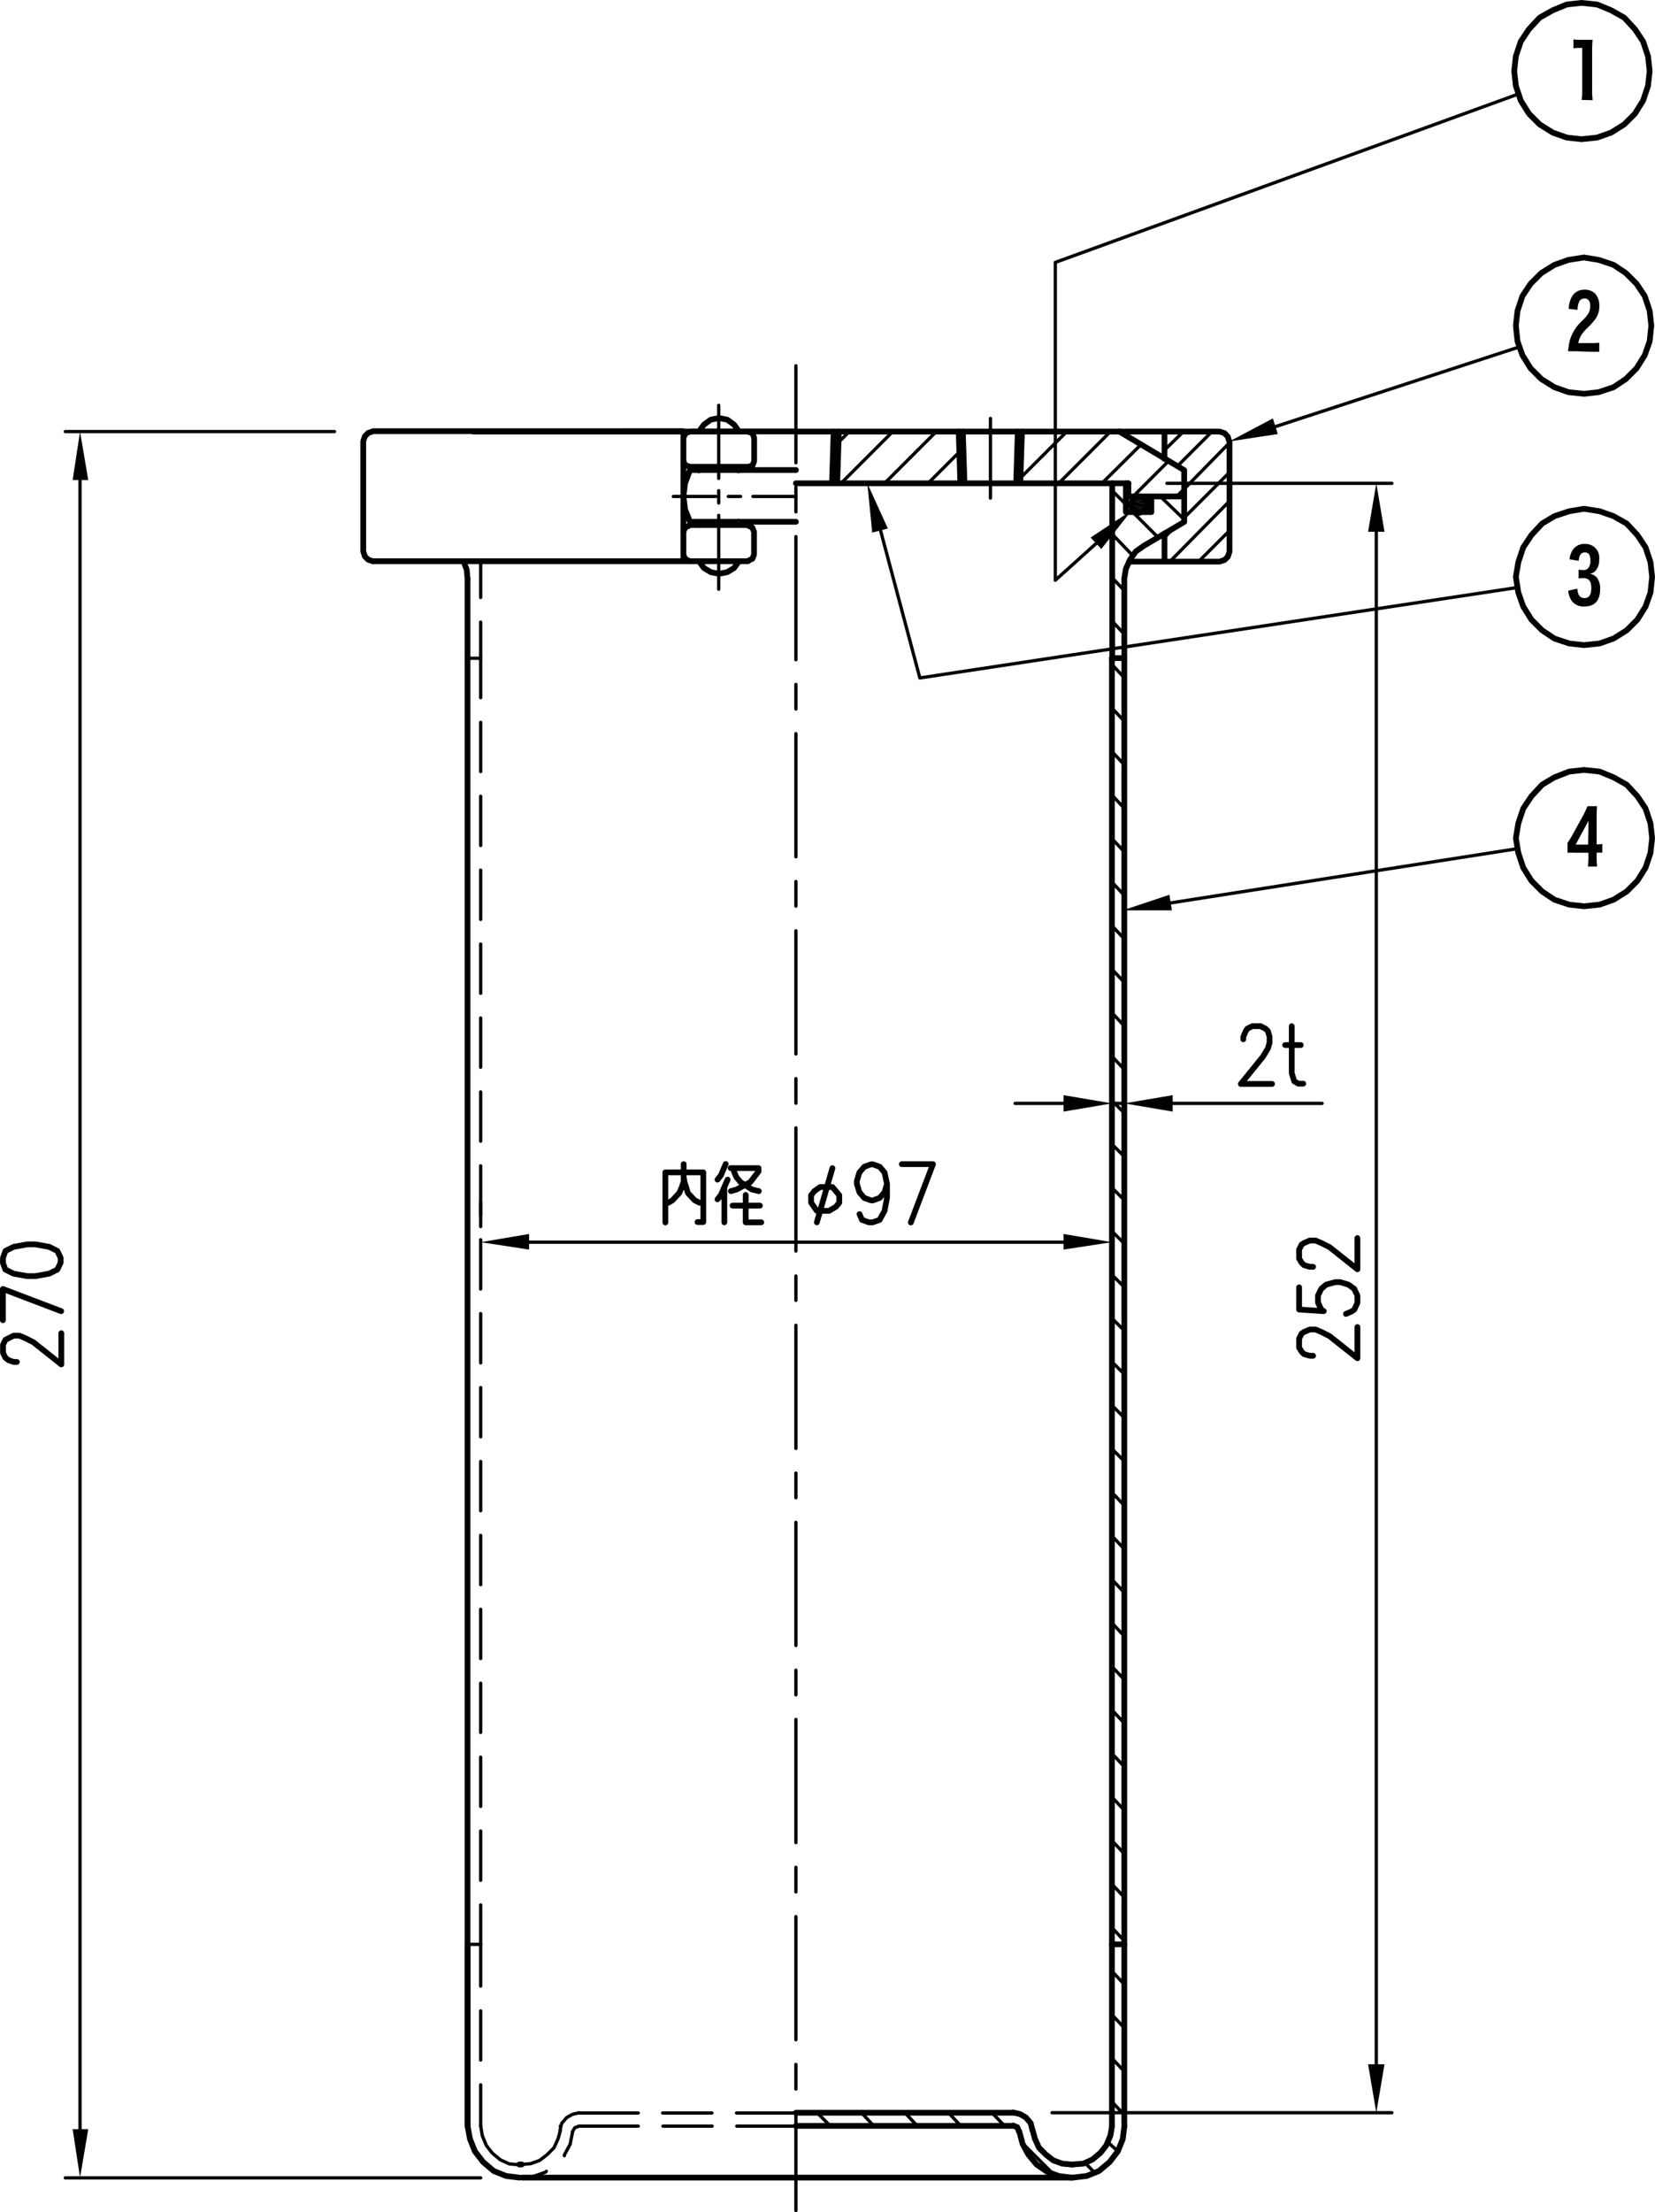 <?xml version="1.0" encoding="UTF-8"?> <svg xmlns="http://www.w3.org/2000/svg" viewBox="0 0 241.92 323.22"><defs><style>.cls-1,.cls-2{fill:none;stroke:#000;stroke-linecap:round;stroke-linejoin:round;}.cls-1{stroke-width:0.84px;}.cls-2{stroke-width:0.48px;}.cls-3{fill-rule:evenodd;}</style></defs><g id="レイヤー_2" data-name="レイヤー 2"><g id="レイヤー_1-2" data-name="レイヤー 1"><path class="cls-1" d="M116.34,70.62h48.6m-48.6-7.56h47.28m-47.28,7.56h48.24"></path><line class="cls-2" x1="68.34" y1="96.18" x2="70.26" y2="96.18"></line><line class="cls-1" x1="164.34" y1="284.1" x2="162.54" y2="284.1"></line><path class="cls-2" d="M70.26,310.62l.24,1.44.6,1.44.84,1.08,1.2,1,1.32.6,1.44.12m6.6-1.32v-.12l.84-1.56.36-1.8m-7.44,6.72,1.8-.24,1.68-.6.12-.12m-3.6-1,1.32-.12,1.32-.48,1.08-.84,1-1,.6-1.32.36-1.32"></path><path class="cls-1" d="M68.34,84.54V96.18m0,214.44.36,1.92.72,1.8,1.2,1.56,1.56,1.32,1.8.72,1.92.24"></path><path class="cls-2" d="M70.26,278.34v5.76m0-16.56v7.2m0-18v7.2m0-18v7.2m0-18v7.2m0-18v7.2m0-18v7.2m0-18v7.2m0-18v7.2m0-18v7.2m0-18v7.2m0-18v7.2m0-18v7.2m0-18v7.2m0-18v7.2m0-18v7.2m0-18v7.2m0-16.56v5.76m0-14.64V82m0,14.16V90.9"></path><path class="cls-1" d="M68.34,284.1v26.52m7.56,5.64h.36M68.34,96.18V284.1"></path><path class="cls-2" d="M70.26,304.62v6m0-16.8V301m0-16.92v6.12"></path><path class="cls-1" d="M149,311.46l.48,1.8.84,1.56,1.2,1.44,1.56,1.08,1.68.6,1.8.24m-5.64-7,.36,1.32.6,1.32,1,1,1.08.84,1.32.48,1.32.12m.24,1.92,2-.24,1.8-.72,1.56-1.32,1.2-1.56.72-1.8.24-1.92m-7.56,5.64,1.56-.12,1.32-.6,1.2-1,.84-1.08.6-1.44.24-1.44M68.34,284.1v26.52"></path><path class="cls-2" d="M116.34,308.82V323m0-21.36v3.6m0-25.2v18m0-25.2v3.6m0-25.2v18m0-25.2v3.6m0-25.2v18m0-25.2v3.6m0-25.2v18m0-25.2V190m0-25.2v18m0-25.2v3.6m0-25.2v18m0-25.2v3.6m0-25.2v18m0-25.2v3.6m0-25.2v18m0-25.2v3.6m0-21.36V67.62"></path><path class="cls-1" d="M148.14,308.7h-31.8m31.8,1.92h-31.8m7.08-1.92h-7.08m40.44,7.56h-.24m6-220.08V284.1m1.8-199.56V284.1M173.1,76.26l-5.88,3.48m1.08-4.92h-3.72m-2,21.36V70.62m2,4.2v-4.2m3.72,4.2V72.54m4.8,3.72V72.54h-8.16m2.28,7.2-1.2.84-.84,1.2-.6,1.32-.24,1.44m.6-12V70.62m-1.32-7.56,9.48,5.64v3.84"></path><path class="cls-2" d="M84.66,308.7l-1,.24-.84.48-.72.84-.24,1m2.76-.6-.6.24-.36.6m24-2.76h8.64m-19.44,0h7.2m-19.44,0H93.3m14.4,1.92h8.64m-19.44,0h7.2m-19.44,0H93.3m-11.4,0H82"></path><path class="cls-1" d="M150.9,311.22l-.24-1-.72-.84-.84-.48-1-.24m.84,2.76-.24-.6-.6-.24"></path><path class="cls-1" d="M164.34,284.1v26.52m-1.8-26.52v26.52"></path><line class="cls-2" x1="70.26" y1="284.1" x2="68.34" y2="284.1"></line><path class="cls-1" d="M102.18,82l.72,1,1,.6,1.2.24,1.2-.24,1-.6.72-1m-7.08,0h8.4m0-5.28h-8.4m8.4-8.52h-8.4m7.08-5.16-.72-1-1-.72-1.2-.24-1.2.24-1,.72-.72,1m14.16,13.2H100.86m0-13.2h15.48m0,5.64H100.86M69.18,63.06h40.08m-9.36,18,.24.6.72.36m0-5.28-.72.36-.24.6m1-14.64-.72.24L99.9,64m0,3.36.24.6.72.24m0,.48-.72,1.92-.24,1.92.24,1.92.72,1.8M99.9,82V67.38m2.28,8.88v.48m0-8v-.48M99.9,63.06v4.32M53.1,64.5V80.58m0,0,.24.72.48.48.72.24m0-19-.72.24-.48.48-.24.72M54.54,82h46.32m-1-19H54.54m53.4,13.2v.48M109.26,82l.72-.36.24-.6V77.7m0,0-.24-.6-.72-.36m-1.32-8v-.48m1.32,0L110,68l.24-.6V64m0,0L110,63.3l-.72-.24M68.34,84.54l-.12-1.32L67.74,82m94.8,14.16h1.8"></path><path class="cls-2" d="M105.06,69.9V59.22m0,14.28V71.7m0,14.4V75.3m5-2.76h6.24m-9.84,0h1.8m-9.84,0h6.24"></path><path class="cls-1" d="M170.22,63.06v4m0,15V77.94m-6.6-14.88h14.64m0,19h-13.2M179.7,64.5l-.24-.72L179,63.3l-.72-.24m0,19,.72-.24.48-.48.24-.72m0-16.08V80.58"></path><line class="cls-2" x1="144.78" y1="61.14" x2="144.78" y2="72.78"></line><polyline class="cls-3" points="166.5 72.54 165.9 72.66 167.1 72.66"></polyline><polyline class="cls-3" points="165.9 72.66 165.42 73.14 167.46 73.14"></polyline><polyline class="cls-3" points="165.9 72.66 167.1 72.66 167.46 73.14"></polyline><polyline class="cls-3" points="165.42 73.14 165.3 73.74 167.7 73.74"></polyline><polyline class="cls-3" points="165.42 73.14 167.46 73.14 167.7 73.74"></polyline><polyline class="cls-3" points="165.3 73.74 165.42 74.34 167.46 74.34"></polyline><polyline class="cls-3" points="165.3 73.74 167.7 73.74 167.46 74.34"></polyline><polyline class="cls-3" points="165.42 74.34 165.9 74.7 167.1 74.7"></polyline><polyline class="cls-3" points="165.42 74.34 167.46 74.34 167.1 74.7"></polyline><polyline class="cls-3" points="165.9 74.7 167.1 74.7 166.5 74.94"></polyline><path class="cls-1" d="M121.86,63.06l-.24,7.56m1-7.56-.24,7.56m17.76-7.56.24,7.56m.36-7.56.24,7.56m7.8-7.56-.24,7.56m.84-7.56-.24,7.56m18.6,3.12-.24-.6-.36-.48-.6-.12-.6.12-.48.48-.12.6.12.6.48.36.6.24.6-.24.36-.36Z"></path><path class="cls-2" d="M173.1,75.9l-3.48-3.36m-5,1.2-2-2m6.72,6.84-3.72-3.72m0,6.36-3-3.12m1.8,8.28-1.8-1.92m1.8,8.28-1.8-1.92m1.8,8.28-1.8-1.92m1.8,8.28-1.8-1.92m1.8,8.28-1.8-1.92m1.8,8.28-1.8-1.92m1.8,8.28-1.8-1.92m1.8,8.28-1.8-1.92m1.8,8.28-1.8-1.92m1.8,8.28-1.8-1.92m1.8,8.28-1.8-1.92m1.8,8.28-1.8-1.92m1.8,8.28-1.8-1.8m1.8,8.16-1.8-1.8m1.8,8.16-1.8-1.8m1.8,8.16-1.8-1.8m1.8,8.16-1.8-1.8m1.8,8.16-1.8-1.8m1.8,8.16-1.8-1.8m1.8,8.16-1.8-1.8m1.8,8.16-1.8-1.8m1.8,8.28-1.8-1.92m1.8,8.28-1.8-1.92m1.8,8.28-1.8-1.92m1.8,8.28-1.8-1.92m1.8,8.28-1.8-1.92m1.8,8.28-1.8-1.92m1.8,8.28-1.8-1.92m1.8,8.28-1.8-1.92m1.8,8.28-1.8-1.92m1.8,8.28-1.8-1.92m1.8,8.28-1.8-1.92m1.8,8.28-1.8-1.92m1.8,8.28-1.8-1.92m1.8,8.28-1.8-1.92m1.8,8.28-1.8-1.92m.84,7.2L161.94,313M160,317.46,158.58,316m-11.76-5.4L145,308.7m9,9-4.56-4.56m-9-2.52-1.8-1.92m-4.56,1.92-1.8-1.92m-4.56,1.92-1.8-1.92m-4.56,1.92-1.92-1.92M175.26,82l4.44-4.44M171.06,82l8.64-8.76m-6.6,2.4,6.6-6.6m-9.48,9.48,1.32-1.32m1.56-5.76,6.6-6.72m-7.56,3.36,5-5m-7,2.76L173,63.06m-1,9.48,1.08-1.08m-7.44,1.08,5.16-5.16m-9.72,3.24L166.74,65m-12,5.64,7.56-7.56M149.1,69.9l6.84-6.84m-6.6.24.24-.24m-13.92,7.56,4.56-4.56M129.3,70.62l7.56-7.56m-13.92,7.56,7.56-7.56m-7.92,1.56,1.56-1.56"></path><polyline class="cls-3" points="171.3 133.02 164.1 133.02 170.94 130.74"></polyline><line class="cls-2" x1="171.06" y1="131.94" x2="221.7" y2="124.02"></line><polyline class="cls-3" points="127.5 77.82 126.78 70.62 129.78 77.22"></polyline><polyline class="cls-2" points="128.7 77.46 134.46 99.06 221.7 85.86"></polyline><polyline class="cls-3" points="159.42 78.54 165.42 74.58 160.98 80.22"></polyline><polyline class="cls-2" points="160.26 79.38 154.26 84.78 154.26 38.34 221.94 13.74"></polyline><polyline class="cls-3" points="186.78 63.42 179.7 64.5 186.06 61.14"></polyline><line class="cls-2" x1="186.42" y1="62.34" x2="222.06" y2="50.7"></line><path d="M231.2,14.6a10.21,10.21,0,0,0,.08-1.47V7h-.37a6.19,6.19,0,0,0-.91.06V5.76a8,8,0,0,0,1,.06h.8c.46,0,.68,0,1,0a14.72,14.72,0,0,0-.07,1.62v5.73a9.86,9.86,0,0,0,.08,1.47Z"></path><polygon class="cls-1" points="241.14 10.38 240.9 8.22 240.18 6.06 238.98 4.26 237.42 2.58 235.5 1.5 233.46 0.66 231.18 0.42 229.02 0.66 226.98 1.5 225.06 2.58 223.5 4.26 222.3 6.06 221.58 8.22 221.34 10.38 221.58 12.54 222.3 14.7 223.5 16.62 225.06 18.18 226.98 19.38 229.02 20.1 231.18 20.34 233.46 20.1 235.5 19.38 237.42 18.18 238.98 16.62 240.18 14.7 240.9 12.54 241.14 10.38"></polygon><path d="M230.3,51.32c-.51,0-.79,0-1.09,0,0-.12,0-.24.07-.49a5.64,5.64,0,0,1,.47-1.87,6.46,6.46,0,0,1,1.53-2.1,5.23,5.23,0,0,0,.92-1.09,2.27,2.27,0,0,0,.25-1.06c0-.75-.28-1.1-.88-1.1a.85.85,0,0,0-.71.41,3,3,0,0,0-.26,1.25l-1.3-.14a3.94,3.94,0,0,1,.41-1.66,2,2,0,0,1,1.87-1.14,2.13,2.13,0,0,1,1.58.56,2.54,2.54,0,0,1,.62,1.77,3.11,3.11,0,0,1-.61,2,9.93,9.93,0,0,1-.87,1,9.59,9.59,0,0,0-1,1.07,3.33,3.33,0,0,0-.59,1.4h1.89a8.17,8.17,0,0,0,1.17-.06v1.33c-.35,0-.66,0-1.22,0Z"></path><polygon class="cls-1" points="241.38 47.58 241.14 45.42 240.42 43.26 239.22 41.46 237.66 39.9 235.86 38.7 233.7 37.98 231.54 37.62 229.26 37.98 227.22 38.7 225.3 39.9 223.74 41.46 222.54 43.26 221.82 45.42 221.58 47.58 221.82 49.86 222.54 51.9 223.74 53.82 225.3 55.38 227.22 56.58 229.26 57.3 231.54 57.54 233.7 57.3 235.86 56.58 237.66 55.38 239.22 53.82 240.42 51.9 241.14 49.86 241.38 47.58"></polygon><path d="M229.43,81.73a3.06,3.06,0,0,1,.49-1.41,2,2,0,0,1,1.77-.84,2,2,0,0,1,2.07,2.26,2.34,2.34,0,0,1-.56,1.69,1.47,1.47,0,0,1-.81.42,1.63,1.63,0,0,1,1.07.59,2.67,2.67,0,0,1,.44,1.65c0,1.64-.79,2.52-2.25,2.52a2.15,2.15,0,0,1-1.87-.77,3.09,3.09,0,0,1-.55-1.53l1.33-.3c.08.66.18.94.4,1.15a1,1,0,0,0,.65.23c.66,0,1-.47,1-1.45s-.33-1.47-1.21-1.47a5.07,5.07,0,0,0-.65.06V83.24a4.26,4.26,0,0,0,.64.05.91.91,0,0,0,.78-.29,1.72,1.72,0,0,0,.31-1.12c0-.77-.26-1.16-.8-1.16s-.83.32-.92,1.22Z"></path><polygon class="cls-1" points="241.5 84.3 241.26 82.14 240.54 79.98 239.34 78.18 237.78 76.5 235.86 75.42 233.82 74.7 231.54 74.34 229.38 74.7 227.22 75.42 225.42 76.5 223.86 78.18 222.66 79.98 221.94 82.14 221.58 84.3 221.94 86.58 222.66 88.62 223.86 90.54 225.42 92.1 227.22 93.3 229.38 94.02 231.54 94.26 233.82 94.02 235.86 93.3 237.78 92.1 239.34 90.54 240.54 88.62 241.26 86.58 241.5 84.3"></polygon><path d="M232.11,126.62a10.14,10.14,0,0,0,.08-1.29v-.73h-2.06a8.33,8.33,0,0,0-1,0v-1.45a2.83,2.83,0,0,0,.22-.33c.08-.11.28-.43.37-.59l1.75-3.18c.18-.33.43-.88.58-1.25h1.4c-.05.57-.06,1-.06,1.84v3.73h.13a2.71,2.71,0,0,0,.7-.06v1.28a5.78,5.78,0,0,0-.71,0h-.12v.73a8,8,0,0,0,.08,1.29Zm.08-5.52s0-.16,0-.32,0-.22,0-.37,0-.31,0-.51c-.11.24-.29.61-.44.87l-1.43,2.64h1.82Z"></path><polygon class="cls-1" points="241.5 122.46 241.26 120.3 240.54 118.14 239.34 116.34 237.78 114.66 235.86 113.58 233.82 112.74 231.54 112.5 229.38 112.74 227.22 113.58 225.42 114.66 223.86 116.34 222.66 118.14 221.94 120.3 221.58 122.46 221.94 124.62 222.66 126.78 223.86 128.7 225.42 130.26 227.22 131.46 229.38 132.18 231.54 132.42 233.82 132.18 235.86 131.46 237.78 130.26 239.34 128.7 240.54 126.78 241.26 124.62 241.5 122.46"></polygon><path class="cls-2" d="M11.7,70.14v241m58.56,7.08H9.54M48.9,63.06H9.54"></path><polyline class="cls-3" points="10.62 70.14 12.9 70.14 11.7 63.06"></polyline><polyline class="cls-3" points="10.62 311.1 12.9 311.1 11.7 318.18"></polyline><path class="cls-1" d="M.42,184.5l.36,1,1.2.6,2,.36h1.2l2-.36,1.2-.6.48-1v-.72l-.48-1-1.2-.6-2-.36H4l-2,.36-1.2.6-.36,1Zm0,8.4v-4.56l8.52,3.24M2.46,199H2l-.72-.24-.48-.36-.36-.72v-1.2l.36-.72,1.2-.6h.84l.84.36,1.2.6,4.08,3.24v-4.56"></path><path class="cls-2" d="M77.34,181.5h78.12m7.08-5.76v3.48m-92.28-3.48v3.48"></path><polyline class="cls-3" points="77.34 180.3 77.34 182.58 70.26 181.5"></polyline><polyline class="cls-3" points="155.46 180.3 155.46 182.58 162.54 181.5"></polyline><path class="cls-1" d="M131.82,170.1h4.56l-3.24,8.52M129.66,173l-.36,1.2-.72.84-1,.36h-.24l-1-.36-.72-.84-.36-1.2v-.48l.36-1.2.72-.84,1-.36h.24l1,.36.72.84.36,1.68v2l-.36,1.92-.72,1.32-1,.36H127l-1-.36-.36-.84m-6.24,1.2,2.28-7.92m0,2.76,1,1.2v1.08l-.48.6-1,.6h-1.8l-.84-1.2v-1.08l.48-.6.84-.6Zm-16.8,1.8.48-.6,1-2.28m-.48,1.08v5.16m-1-6.24.48-.6.72-1.68m.72.6h4.08v.48l-1.2,1.56-2,1.08-.84.24m4.08,0-1-.24-1.68-1.08-.6-.72-.36-.84m4,7.44H109v-4m-1.92,1.56h4m-9.12,2.4h.84V171.3H97.26v7.32m2.76-6.24-.36,1.08-.36.84-1,1.08-.6.36m4.56,0-.72-.36-1-1.08-.24-.84-.36-1.08V170.1"></path><path class="cls-2" d="M162.54,161.22h1.8m7.08,0h21.84m-37.8,0h-7.08m16-5.64v3.36m-1.8-3.36v3.36"></path><polyline class="cls-3" points="155.46 160.02 155.46 162.42 162.54 161.22"></polyline><polyline class="cls-3" points="171.42 160.02 171.42 162.42 164.34 161.22"></polyline><path class="cls-1" d="M187.86,152.7h2.28m-1.32-2.76v6.84l.36,1.2.6.36h.72m-8.76-6.48v-.36l.36-.84.24-.36.72-.36h1.2l.72.36.36.36.24.84v.84l-.24.84-.72,1.2-3.24,4h4.56"></path><path class="cls-2" d="M201.18,77.7V301.62m-47.4,7.08h49.68M170.58,70.62h32.88"></path><polyline class="cls-3" points="199.98 77.7 202.38 77.7 201.18 70.62"></polyline><polyline class="cls-3" points="199.98 301.62 202.38 301.62 201.18 308.7"></polyline><path class="cls-1" d="M76.26,318.18h80.52M191.94,185.1h-.48l-.84-.24-.36-.36-.36-.6v-1.32l.36-.72.36-.24.84-.36h.84l.84.36,1.2.6,4.08,3.24V180.9m-8.52,7.2v3.24l3.6.24-.36-.24-.48-1V189.3l.48-1,.72-.6,1.32-.36h.72l1.2.36.84.6.48,1v1.08l-.48,1-.36.24-.84.36m-4.8,6.12h-.48l-.84-.24-.36-.36-.36-.6v-1.32l.36-.72.36-.24.84-.36h.84l.84.36,1.2.6,4.08,3.24v-4.56"></path></g></g></svg> 